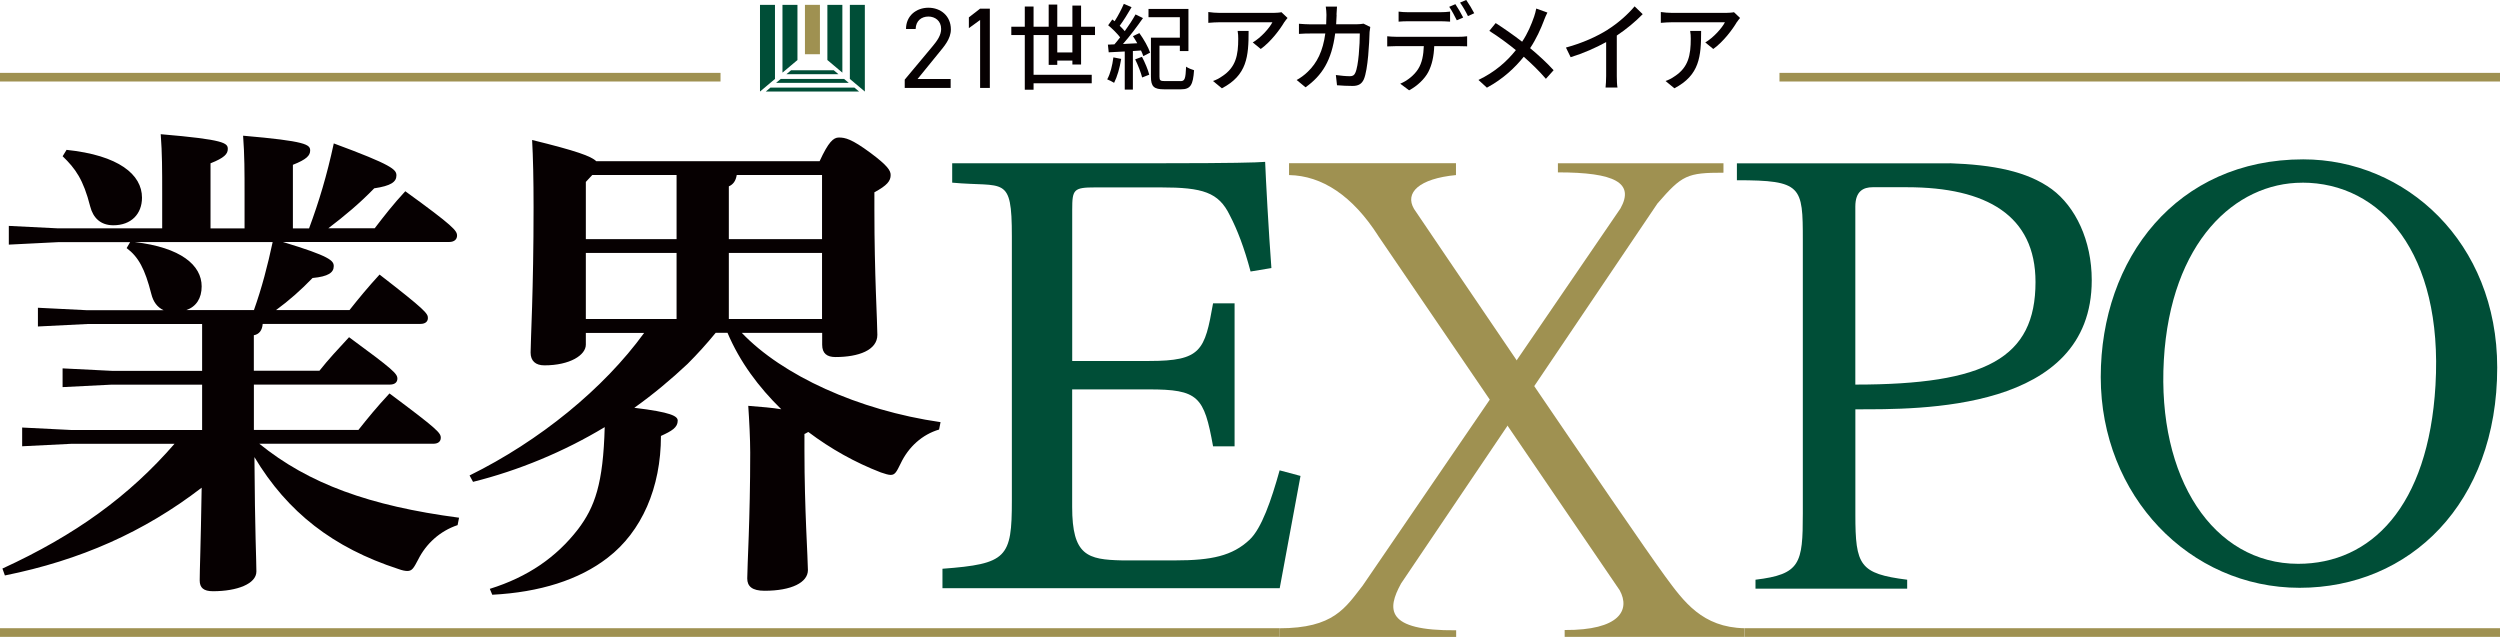 <?xml version="1.0" encoding="UTF-8"?>
<svg id="_レイヤー_2" data-name="レイヤー 2" xmlns="http://www.w3.org/2000/svg" viewBox="0 0 547.21 139.41">
  <defs>
    <style>
      .cls-1 {
        fill: #004e37;
      }

      .cls-2 {
        fill: #060001;
      }

      .cls-3 {
        fill: #9f9151;
      }
    </style>
  </defs>
  <g id="_レイヤー_1-2" data-name="レイヤー 1">
    <g>
      <g>
        <path class="cls-2" d="m67.66,49.96c2.16-5.83,3.89-11.55,5.4-18.57,12.85,4.75,13.71,5.72,13.71,7.02,0,1.4-1.19,2.27-4.86,2.81-3.13,3.24-6.48,6.04-10.04,8.74h10.15c2.16-2.81,3.99-5.18,6.69-8.1,10.58,7.66,11.33,8.64,11.33,9.71,0,.76-.54,1.4-1.73,1.4h-36.38c10.36,3.13,11.12,4.1,11.12,5.29,0,1.4-1.19,2.27-4.64,2.59-2.48,2.59-5.18,4.97-7.99,7.02h16.08c2.05-2.59,4.1-5.07,6.58-7.77,10.04,7.77,10.58,8.53,10.58,9.5,0,.76-.54,1.3-1.62,1.3h-34.54c-.11,1.4-.76,2.27-1.94,2.48v7.77h14.36c2.05-2.59,3.99-4.64,6.48-7.34,9.71,7.12,10.58,7.99,10.58,9.07,0,.76-.54,1.3-1.62,1.3h-29.79v9.93h22.88c2.05-2.59,3.99-4.97,6.8-7.99,10.58,7.88,11.23,8.64,11.23,9.71,0,.76-.54,1.3-1.62,1.3h-38.1c10.79,8.74,24.07,13.6,43.72,16.19l-.32,1.62c-3.89,1.3-6.91,4.1-8.64,7.56-.97,1.83-1.3,2.48-2.37,2.48-.43,0-1.08-.11-1.94-.43-14.25-4.64-24.29-12.41-31.52-24.5.11,16.73.43,22.56.43,25.04,0,2.7-4.21,4.32-9.5,4.32-2.05,0-2.91-.75-2.91-2.37,0-2.27.22-7.12.43-20.29-12.63,9.71-26.55,15.87-43.07,19.21l-.54-1.51c15.98-7.34,27.74-15.87,37.67-27.31H15.64l-10.79.54v-4.1l10.79.54h28.6v-9.93h-19.75l-10.79.54v-4.1l10.79.54h19.75v-10.25h-25.15l-10.79.54v-4.1l10.79.54h16.73c-1.4-.65-2.27-1.83-2.7-3.56-1.4-5.51-2.81-8.1-5.4-10.04l.76-1.3h-15.76l-10.79.54v-4.1l10.79.54h22.78v-7.66c0-5.07,0-8.74-.32-12.95,14.03,1.19,14.68,1.94,14.68,3.24,0,1.08-.76,1.94-3.78,3.13v14.25h7.45v-7.34c0-5.07,0-8.74-.32-12.95,13.82,1.19,14.68,1.94,14.68,3.24,0,1.08-.76,1.94-3.78,3.13v13.92h3.56ZM14.56,32.8c11.44,1.19,16.52,5.4,16.52,10.47,0,3.56-2.37,6.04-6.26,6.04-2.81,0-4.43-1.62-5.07-4.1-1.51-5.94-3.24-8.31-6.04-11.01l.86-1.4Zm41.02,35.08c1.73-4.86,3.02-9.82,4.1-14.9h-30.22c10.15,1.19,14.68,5.07,14.68,9.71,0,2.59-1.19,4.43-3.35,5.18h14.79Z"/>
        <path class="cls-2" d="m128.23,72.85v2.59c0,2.27-3.45,4.53-9.07,4.53-1.94,0-3.02-.97-3.02-2.81,0-2.59.65-13.49.65-31.84,0-6.04-.11-11.01-.32-14.68,9.71,2.38,12.95,3.56,14.03,4.64h48.9c1.94-4.21,3.02-5.18,4.21-5.18,1.4,0,2.81.32,6.91,3.35,3.78,2.81,4.43,3.89,4.43,4.86,0,1.29-.76,2.27-3.56,3.78v3.78c0,14.36.65,24.61.65,27.42,0,3.35-4.1,4.86-9.17,4.86-1.83,0-2.91-.76-2.91-2.7v-2.59h-17.59c8.85,9.28,25.47,16.95,43.5,19.54l-.32,1.62c-3.67,1.08-6.69,3.78-8.42,7.45-.86,1.73-1.19,2.48-2.16,2.48-.54,0-1.19-.22-2.16-.54-5.61-2.16-11.01-5.18-15.87-8.85-.32.11-.54.32-.86.43v3.67c0,12.74.76,23.75.76,26.12,0,2.7-3.56,4.53-9.5,4.53-2.7,0-3.78-.97-3.78-2.7,0-2.59.65-13.06.65-27.53,0-3.02-.22-7.23-.43-10.25,2.91.22,5.29.43,7.23.75-4.97-4.86-9.07-10.36-11.77-16.73h-2.59c-1.94,2.38-3.99,4.64-6.15,6.8-3.67,3.45-7.56,6.69-11.66,9.61,8.1.97,9.5,1.83,9.5,2.81,0,1.51-1.3,2.27-3.67,3.35,0,11.33-4.21,20.94-11.66,26.66-6.26,4.86-14.9,7.56-25.26,8.1l-.54-1.29c8.31-2.59,14.57-6.91,19.32-13.06,3.67-4.86,5.5-9.93,5.83-22.34-8.96,5.4-18.89,9.5-28.82,11.98l-.76-1.4c15.33-7.56,29.36-19,38.21-31.2h-12.74Zm19.86-34.54h-18.46l-1.4,1.51v12.52h19.86v-14.03Zm0,31.52v-14.46h-19.86v14.46h19.86Zm13.17-31.52c-.22,1.29-.76,2.05-1.73,2.48v11.55h20.4v-14.03h-18.67Zm18.67,17.05h-20.4v14.46h20.4v-14.46Z"/>
      </g>
      <rect class="cls-3" y="137.51" width="280.02" height="1.89"/>
      <rect class="cls-3" x="381.84" y="137.51" width="165.38" height="1.89"/>
      <rect class="cls-3" y="15.95" width="157.71" height="1.89"/>
      <rect class="cls-3" x="389.5" y="15.95" width="157.71" height="1.89"/>
      <path class="cls-1" d="m284.66,104.18l-4.55,24.56h-73.82v-4.25c14.13-1.06,15.19-2.43,15.19-14.89v-57.89c0-13.52-1.67-10.67-13.06-11.73v-4.25h46.48c14.28,0,20.2-.15,22.02-.3.15,3.8.76,15.19,1.37,23.24l-4.56.76c-1.37-5.16-2.89-9.14-4.56-12.33-2.43-5.01-5.92-6.08-15.04-6.08h-14.43c-4.71,0-5.01.46-5.01,4.86v33.13h16.86c11.39,0,12.15-2.28,13.97-12.61h4.71v31.29h-4.71c-1.97-10.94-3.19-12.46-14.13-12.46h-16.71v25.73c0,10.63,3.34,11.54,10.94,11.7h11.63c7.91,0,12.5-.98,16.27-4.53,2.6-2.44,4.75-8.61,6.57-15.18l4.56,1.22Z"/>
      <path class="cls-3" d="m301.66,51.6c-5.62-8.76-12.28-13.15-19.51-13.28v-2.6h36.54v2.6c-8.1.78-11.27,3.88-9.18,7.41,0,0,47.17,69.78,54.95,80.39,4.11,5.6,8.16,11.2,17.37,11.39v1.89h-39.35v-1.5c12.07.07,14.4-4.38,12.05-8.69l-52.88-77.61Z"/>
      <path class="cls-3" d="m306.64,127.78c-3.01,5.49-3.5,10.32,12.09,10.18v1.45h-38.72v-1.89c11.96,0,14.47-4.51,18.26-9.34l56.42-82.55c3.14-5.62-1.22-7.9-13.69-7.9v-1.99h36.24v2.06c-7.97,0-9.05.51-14.45,6.74l-56.16,83.24Z"/>
      <path class="cls-1" d="m426.77,35.73c9.4.33,16.92,1.72,22.35,5.69,5.16,3.83,8.73,11.19,8.73,19.92,0,28.83-37.73,28.25-51.74,28.25v23.07c0,11.11.93,12.91,11.34,14.23v1.96h-33.2v-1.96c9.83-1.19,10.36-3.52,10.36-14.49v-59.86c0-11.77-.19-13.09-14.43-13.09v-3.7h46.6Zm-20.67,48.45c28.56,0,39.44-5.79,39.44-22.45,0-14.55-10.69-20.75-28.16-20.75h-7.48c-2.03,0-3.8.85-3.8,4.24v38.96Z"/>
      <path class="cls-1" d="m504.13,34.88c22.42,0,42.47,18.09,42.47,45.58,0,29.7-19.14,48.2-43.26,48.2s-43.52-20.17-43.52-46.13,16.65-47.65,44.31-47.65Zm-.21,5.11c-14.68,0-28.8,12.98-30.29,38.81s10.79,44.61,29.41,44.61c15.86,0,28.51-12.43,30.05-39.09,1.68-29.01-11.99-44.34-29.16-44.34Z"/>
      <g>
        <g>
          <polygon class="cls-1" points="168.63 19.18 167.61 20.04 188.04 20.04 187.02 19.18 168.63 19.18"/>
          <polygon class="cls-1" points="184.76 17.28 170.89 17.28 169.87 18.14 185.78 18.14 184.76 17.28"/>
          <polygon class="cls-1" points="182.5 15.38 173.15 15.38 172.13 16.24 183.52 16.24 182.5 15.38"/>
          <polygon class="cls-1" points="169.63 17.28 169.63 1.06 166.35 1.06 166.35 20.04 169.63 17.28"/>
          <polygon class="cls-1" points="186.02 17.28 186.02 1.06 189.3 1.06 189.3 20.04 186.02 17.28"/>
          <polygon class="cls-1" points="174.55 13.14 174.55 1.06 171.27 1.06 171.27 15.9 174.55 13.14"/>
          <rect class="cls-3" x="176.19" y="1.06" width="3.28" height="10.81"/>
          <polygon class="cls-1" points="184.38 15.9 184.38 1.06 181.1 1.06 181.1 13.14 184.38 15.9"/>
        </g>
        <g>
          <path class="cls-2" d="m208.08,19.24h-10.05v-1.81l6.03-7.22c1.17-1.38,1.94-2.57,1.94-3.87,0-1.81-1.36-2.72-2.78-2.72-1.54,0-2.75.93-2.8,2.72h-2.11c0-2.87,2.23-4.65,4.91-4.65s4.91,1.79,4.91,4.75c0,2.06-1.49,3.72-2.58,5.06l-4.71,5.79h7.24v1.96Z"/>
          <path class="cls-2" d="m216.66,19.24h-2.13V4.37l-2.46,1.79v-2.36l2.46-1.91h2.13v17.36Z"/>
          <path class="cls-2" d="m234.73,14.12v-.86h-3.31v.94h-1.88v-6.53h-3.31v8.7h12.73v1.86h-12.73v1.41h-1.92V7.67h-2.95v-1.82h2.95V1.43h1.92v4.42h3.31V1h1.88v4.85h3.31V1.22h1.9v4.63h3.05v1.82h-3.05v6.45h-1.9Zm0-2.64v-3.81h-3.31v3.81h3.31Z"/>
          <path class="cls-2" d="m245.41,12.89c-.3,1.94-.89,3.95-1.55,5.24-.34-.23-1.11-.61-1.51-.76.69-1.23,1.13-3.05,1.35-4.81l1.71.33Zm3.99-5.63c.95,1.31,1.96,3.09,2.34,4.26l-1.49.76c-.12-.35-.28-.78-.5-1.23l-1.78.12v8.45h-1.78v-8.35c-1.29.06-2.5.12-3.51.18l-.18-1.68,1.43-.06c.4-.47.83-.98,1.25-1.54-.65-.84-1.69-1.88-2.62-2.64l.91-1.27c.16.12.32.27.5.39.75-1.15,1.53-2.66,2.02-3.81l1.69.74c-.79,1.37-1.77,2.95-2.6,4.07.42.39.81.8,1.11,1.17.91-1.25,1.76-2.56,2.36-3.66l1.63.8c-1.27,1.82-2.88,3.97-4.38,5.67l3.13-.16c-.3-.53-.63-1.09-.95-1.56l1.41-.66Zm.56,5.18c.65,1.23,1.33,2.85,1.59,3.91l-1.55.61c-.26-1.04-.91-2.72-1.53-3.97l1.49-.55Zm8.43,5.32c.95,0,1.11-.49,1.23-3.17.44.33,1.23.63,1.74.78-.22,3.23-.77,4.18-2.85,4.18h-3.71c-2.2,0-2.88-.57-2.88-2.76v-8.55h6.33V3.76h-6.86v-1.8h8.74v9.21h-1.88v-1.17h-4.46v6.77c0,.84.18.98,1.21.98h3.39Z"/>
          <path class="cls-2" d="m281.12,4.83c-.91,1.56-2.91,4.27-5.16,5.89l-1.75-1.43c1.85-1.09,3.69-3.2,4.3-4.42h-11.54c-.84,0-1.58.06-2.49.13v-2.37c.78.11,1.64.19,2.49.19h11.77c.46,0,1.41-.06,1.75-.15l1.33,1.26c-.19.24-.53.64-.69.9Zm-13.67,14.5l-1.94-1.6c.61-.21,1.35-.56,2.02-1.05,3.01-1.96,3.5-4.66,3.5-8.2,0-.58-.02-1.09-.13-1.71h2.4c0,5.57-.32,9.67-5.85,12.56Z"/>
          <path class="cls-2" d="m292.57,3.22c-.02.73-.06,1.43-.11,2.09h4.55c.55,0,1.03-.06,1.45-.13l1.47.73c-.06.36-.13.83-.15,1.09-.06,2.16-.34,8.26-1.26,10.36-.44.98-1.16,1.45-2.44,1.45-1.14,0-2.36-.06-3.43-.15l-.25-2.24c1.07.15,2.19.26,3.05.26.63,0,.97-.19,1.2-.73.72-1.49.99-6.32.99-8.63h-5.39c-.78,5.94-2.86,9.2-6.49,11.79l-1.94-1.6c.76-.41,1.69-1.07,2.42-1.79,2.04-1.94,3.33-4.53,3.85-8.39h-3.2c-.78,0-1.77.02-2.57.09v-2.22c.8.06,1.75.13,2.57.13h3.39c.04-.64.06-1.32.06-2.05,0-.47-.06-1.35-.15-1.84h2.46c-.04.49-.08,1.28-.11,1.79Z"/>
          <path class="cls-2" d="m305.56,8.05h13.8c.44,0,1.22-.02,1.77-.11v2.2c-.51-.02-1.22-.04-1.77-.04h-5.43c-.08,2.26-.51,4.14-1.31,5.68-.76,1.45-2.36,3.03-4.19,3.99l-1.94-1.45c1.56-.64,3.07-1.88,3.9-3.18.91-1.43,1.18-3.12,1.26-5.04h-6.09c-.63,0-1.33.02-1.92.06v-2.22c.59.06,1.26.11,1.92.11Zm2.61-5.38h7.12c.65,0,1.45-.04,2.11-.13v2.2c-.67-.04-1.43-.09-2.11-.09h-7.1c-.72,0-1.5.04-2.06.09v-2.2c.63.09,1.35.13,2.04.13Zm12.09,1.17l-1.39.6c-.42-.85-1.09-2.14-1.66-2.95l1.35-.58c.53.77,1.29,2.09,1.71,2.93Zm2.42-.94l-1.37.62c-.44-.92-1.14-2.14-1.73-2.95l1.35-.58c.57.81,1.37,2.14,1.75,2.9Z"/>
          <path class="cls-2" d="m337.95,4.48c-.67,1.77-1.69,4.06-3.03,6.06,1.87,1.56,3.69,3.22,5.14,4.83l-1.69,1.88c-1.52-1.77-3.1-3.29-4.84-4.83-1.92,2.37-4.44,4.8-8.07,6.77l-1.85-1.69c3.58-1.73,6.13-3.95,8.19-6.53-1.54-1.26-3.73-2.9-5.81-4.21l1.39-1.71c1.77,1.13,4.11,2.78,5.79,4.08,1.24-1.86,2.02-3.76,2.63-5.51.17-.47.36-1.24.46-1.75l2.44.88c-.23.43-.59,1.26-.76,1.73Z"/>
          <path class="cls-2" d="m351.93,6.47c2.19-1.37,4.42-3.35,5.86-5.08l1.77,1.71c-1.6,1.64-3.58,3.29-5.67,4.68v8.86c0,.88.04,2.05.15,2.52h-2.61c.06-.47.13-1.64.13-2.52v-7.43c-2.21,1.22-4.99,2.46-7.77,3.31l-1.03-2.11c3.69-1,6.84-2.46,9.18-3.93Z"/>
          <path class="cls-2" d="m380.17,4.83c-.91,1.56-2.91,4.27-5.16,5.89l-1.75-1.43c1.85-1.09,3.69-3.2,4.3-4.42h-11.54c-.84,0-1.58.06-2.49.13v-2.37c.78.11,1.64.19,2.49.19h11.77c.46,0,1.41-.06,1.75-.15l1.33,1.26c-.19.24-.53.64-.69.9Zm-13.67,14.5l-1.94-1.6c.61-.21,1.35-.56,2.02-1.05,3.01-1.96,3.5-4.66,3.5-8.2,0-.58-.02-1.09-.13-1.71h2.4c0,5.57-.32,9.67-5.86,12.56Z"/>
        </g>
      </g>
    </g>
  </g>
</svg>